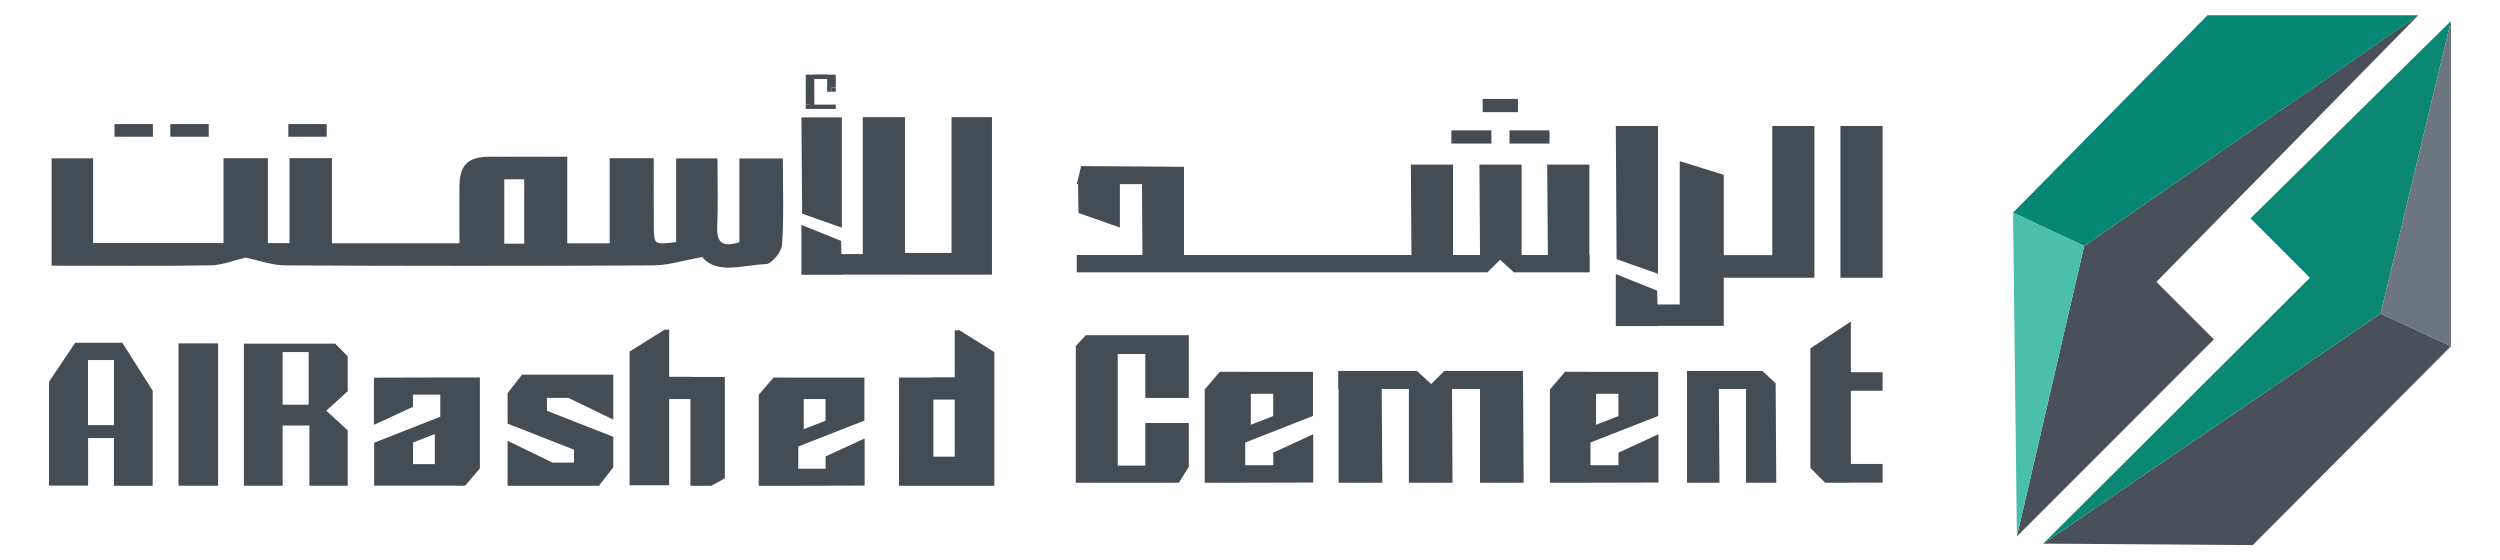<svg xmlns="http://www.w3.org/2000/svg" viewBox="0 0 430.96 96.6"><defs><style>      .cls-1 {        fill: #495057;      }      .cls-2 {        fill: #068774;      }      .cls-3 {        fill: #444c54;      }      .cls-4 {        fill: #49bfac;      }      .cls-5 {        fill: #6d757d;      }      .cls-6 {        fill: #0b8874;      }    </style></defs><g><g id="Layer_1"><g><g><g><polygon class="cls-1" points="388.34 93.97 352.22 93.71 410.38 54.07 422.51 59.68 388.34 93.97"></polygon><polygon class="cls-6" points="352.22 93.71 410.38 54.07 422.51 3.61 387.95 37.64 398.19 47.88 352.22 93.71"></polygon><polyline class="cls-1" points="347.68 92.47 381.64 58.5 371.73 48.59 416.86 2.65 359.28 42.4 347.68 92.47"></polyline><polygon class="cls-2" points="416.92 2.63 380.54 2.63 347.02 36.66 359.28 42.4 416.92 2.63"></polygon><polygon class="cls-4" points="347.02 36.66 359.28 42.4 347.68 92.47 347.02 36.66"></polygon></g><polygon class="cls-5" points="422.51 59.68 422.51 3.61 410.38 54.07 422.51 59.68"></polygon></g><g><g><polygon class="cls-3" points="97.99 68.59 105.72 72.34 105.72 64.59 89.98 64.59 87.52 67.76 87.5 67.75 87.5 73.03 98.94 77.52 98.94 79.74 95.23 79.74 87.5 75.99 87.5 83.74 103.24 83.74 105.71 80.57 105.72 80.58 105.72 75.3 94.28 70.81 94.28 68.59 97.99 68.59"></polygon><path class="cls-3" d="M59.94,61.42l-2.16-2.18h-15.74v24.49h6.68v-10.38h4.62v10.38h6.6v-9.55l-3.69-3.39,3.69-3.35v-6.02ZM53.21,69.76h-4.49v-9.07h4.49v9.07Z"></path><rect class="cls-3" x="30.77" y="59.19" width="6.82" height="24.54"></rect><polygon class="cls-3" points="119.26 64.98 119.26 64.96 115.35 64.96 115.35 56.83 114.56 56.83 108.55 60.59 108.53 60.58 108.53 83.65 115.35 83.65 115.35 68.79 119.02 68.79 119.02 83.74 122.62 83.74 124.94 82.47 124.95 82.48 124.95 64.98 119.26 64.98"></polygon><path class="cls-3" d="M171.39,60.68l-6.01-3.76h-.8v8.13h-3.91v.03h-5.69v13.64h-.01v5.02h16.44v-23.07h-.01ZM160.9,78.72v-9.84h3.68v9.84h-3.68Z"></path><path class="cls-3" d="M75.9,65.07h0s-11.44.03-11.44.03v8.13l6.73-3.1v-2.11h4.71v3.82l-11.4,4.47v7.41h11.4s4.27.01,4.27.01l2.54-2.96h.01s0-15.7,0-15.7h-6.82ZM74.96,80.01h-3.76v-3.73l3.76-1.46v5.2Z"></path><path class="cls-3" d="M137.61,83.74h0s11.44-.03,11.44-.03v-8.13l-6.73,3.1v2.11h-4.71v-3.82l11.4-4.47v-7.41h-11.4s-4.27-.01-4.27-.01l-2.54,2.96h-.01s0,15.7,0,15.7h6.82ZM138.55,68.79h3.76v3.73l-3.76,1.46v-5.2Z"></path><path class="cls-3" d="M21.09,59.08h-8.13l-4.51,6.73v17.9h6.74v-8.2h4.45v8.23h6.68v-16.39l-5.24-8.27ZM19.65,73.29h-4.48v-11.22h4.48v11.22Z"></path></g><g><rect class="cls-3" x="317.26" y="21.72" width="7.27" height="26.16"></rect><polygon class="cls-3" points="305.51 43.98 297.15 43.98 297.15 30.14 289.56 27.78 289.56 52.48 285.72 52.48 285.67 50.11 278.54 47.24 278.54 56.21 285.81 56.21 285.81 56.18 297.15 56.18 297.15 52.48 297.15 47.88 305.51 47.88 312.78 47.88 312.78 21.72 305.51 21.72 305.51 43.98"></polygon><polygon class="cls-3" points="285.81 47.2 285.81 21.72 278.54 21.72 278.67 44.68 285.81 47.2"></polygon><polygon class="cls-3" points="273.98 28.38 266.71 28.38 266.83 43.96 262.3 43.96 262.3 28.38 255.03 28.38 255.13 43.96 250.48 43.96 250.48 28.38 243.21 28.38 243.31 43.96 204.1 43.96 204.1 31.74 204.1 28.75 196.83 28.7 193.07 28.68 186.36 28.63 186.03 30.08 185.61 31.74 185.84 31.74 185.91 36.71 193.05 39.22 193.05 31.74 196.86 31.74 196.94 43.96 185.61 43.96 185.61 46.95 243.34 46.95 250.48 46.95 255.16 46.95 256.4 46.95 258.6 44.78 260.97 46.95 262.3 46.95 266.86 46.95 269.69 46.95 274.04 46.95 274.04 43.96 273.98 43.96 273.98 28.38"></polygon><rect class="cls-3" x="250.19" y="22.47" width="6.9" height="2.28"></rect><rect class="cls-3" x="260.21" y="22.47" width="6.9" height="2.28"></rect><rect class="cls-3" x="255.59" y="17.05" width="6.08" height="2.28"></rect></g><g><rect class="cls-3" x="19.74" y="21.39" width="6.62" height="2.18"></rect><rect class="cls-3" x="29.36" y="21.39" width="6.62" height="2.18"></rect><rect class="cls-3" x="49.7" y="21.39" width="6.62" height="2.18"></rect><path class="cls-3" d="M42.36,44.4c-2.03.47-4.03,1.31-6.06,1.34-9.06.15-18.12.06-27.4.06v-18.51h7.15v14.61h22.48v-14.63h7.65v14.64h3.73v-14.65h7.31v14.67h21.98c0-3.3-.03-6.56,0-9.83.04-3.65,1.43-5.04,5.11-5.08,4.39-.04,8.77,0,13.48,0v14.93h7.31v-14.68h7.6c0,3.98-.04,7.97.01,11.96.04,2.96.09,2.96,3.85,2.5v-14.43h7.12c0,4.03.12,7.93-.04,11.82-.11,2.75.92,3.53,3.82,2.63v-14.43h7.49c0,5.07.19,9.97-.13,14.84-.08,1.24-1.78,3.34-2.79,3.37-3.98.12-8.4,1.87-10.98-1.22-3.27.58-5.88,1.43-8.49,1.44-21.13.11-42.26.1-63.39,0-2.25-.01-4.5-.86-6.83-1.34ZM90.37,42.01v-11.1h-3.44v11.1h3.44Z"></path><polygon class="cls-3" points="164.03 43.6 156.01 43.6 156.01 20.19 148.73 20.19 148.73 43.8 145.04 43.8 144.99 41.52 138.15 38.77 138.15 47.37 145.12 47.37 145.12 47.34 156.01 47.34 156.01 43.8 156.01 47.35 164.03 47.35 171 47.35 171 20.19 164.03 20.19 164.03 43.6"></polygon><polygon class="cls-3" points="145.12 39.25 145.12 20.24 138.15 20.24 138.28 36.83 145.12 39.25"></polygon><g><rect class="cls-3" x="138.9" y="12.87" width="5.17" height=".74"></rect><g><rect class="cls-3" x="138.9" y="18.03" width=".74" height=".75"></rect><polygon class="cls-3" points="142.59 15.81 143.32 15.81 143.32 15.08 144.08 15.08 144.08 13.61 142.58 13.61 142.58 12.87 141.12 12.87 140.37 12.87 140.37 13.61 138.9 13.61 138.9 18.03 139.64 18.03 139.64 18.78 144.07 18.78 144.07 18.03 140.38 18.03 140.37 13.61 142.59 13.61 142.59 15.81"></polygon><rect class="cls-3" x="143.32" y="15.08" width=".75" height=".73"></rect></g></g></g><g><polygon class="cls-3" points="204.93 72.92 197.43 72.92 197.43 80.26 192.68 80.26 192.68 61.02 197.43 61.02 197.43 68.6 204.93 68.6 204.93 57.78 187.18 57.78 185.45 59.65 185.45 83.21 203.22 83.21 204.93 80.48 204.93 72.92"></polygon><polygon class="cls-3" points="324.53 67.36 324.53 64.16 319.06 64.16 319.06 55.42 312.08 60.06 312.08 80.67 314.62 83.21 319.06 83.21 319.06 83.19 324.53 83.19 324.53 79.98 319.06 79.98 319.06 67.36 324.53 67.36"></polygon><path class="cls-3" d="M214.66,83.21h0s11.72-.03,11.72-.03v-8.33l-6.89,3.18v2.16h-4.83v-3.91l11.68-4.58v-7.6h-11.68s-4.38-.01-4.38-.01l-2.6,3.04h-.01s0,16.09,0,16.09h6.99ZM215.62,67.89h3.86v3.83l-3.86,1.5v-5.33Z"></path><path class="cls-3" d="M274.17,83.21h0s11.72-.03,11.72-.03v-8.33l-6.89,3.18v2.16h-4.83v-3.91l11.68-4.58v-7.6h-11.68s-4.38-.01-4.38-.01l-2.6,3.04h-.01s0,16.09,0,16.09h6.99ZM275.13,67.89h3.86v3.83l-3.86,1.5v-5.33Z"></path><polygon class="cls-3" points="230.69 67.05 230.69 63.94 244.25 63.94 246.71 66.2 248.98 63.94 262.53 63.94 262.56 67.05 262.65 83.21 255.13 83.21 255.13 67.05 250.3 67.05 250.39 83.21 242.87 83.21 242.87 67.05 238.18 67.05 238.29 83.21 230.75 83.21 230.75 67.05 230.69 67.05"></polygon><polygon class="cls-3" points="300.99 83.21 300.99 67.05 296.3 67.05 296.41 83.21 290.81 83.21 290.81 63.94 303.79 63.94 306.09 66.06 306.1 67.05 306.2 83.21 300.99 83.21"></polygon></g></g></g></g></g></svg>